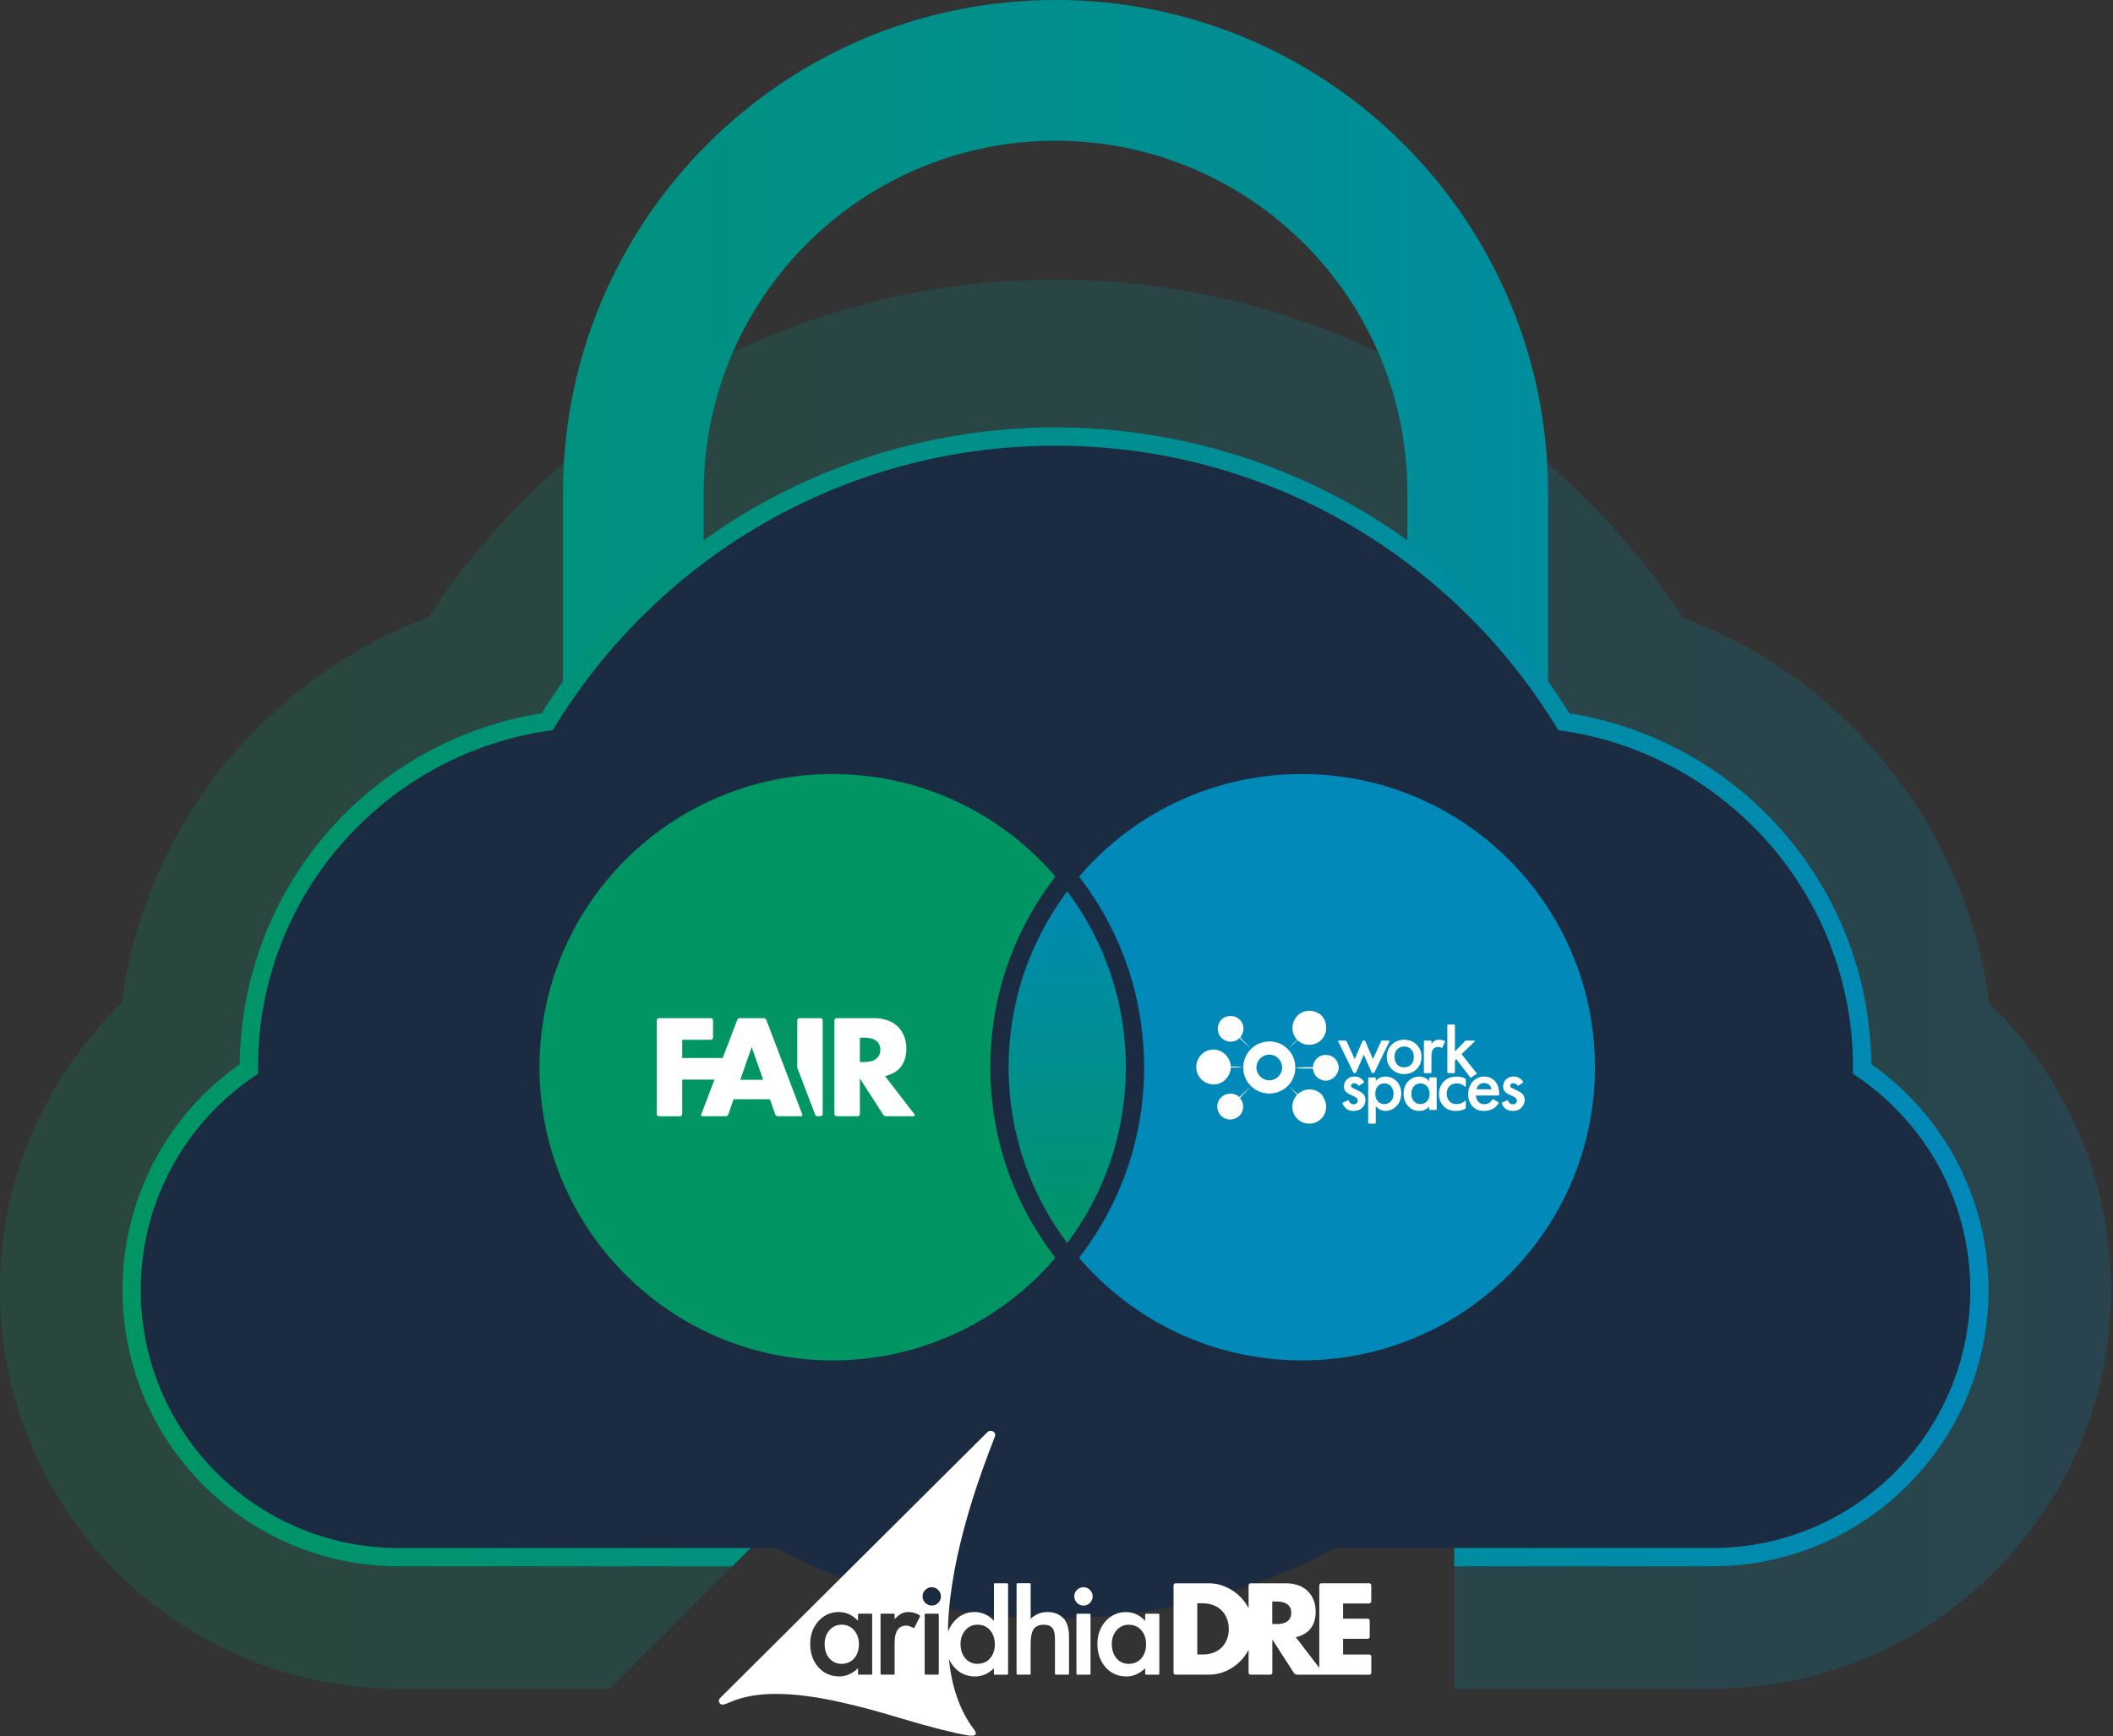 <svg width="370" height="304" viewBox="0 0 370 304" fill="none" xmlns="http://www.w3.org/2000/svg">
<rect x="0" y="0" width="370" height="304" fill="#333333" stroke="none"/>
<path opacity="0.2" d="M348.37 175.714C344.249 144.603 323.142 118.86 294.674 108.099C288.016 98.031 280.016 88.927 270.925 81.05C262.031 73.347 252.091 66.816 241.348 61.7C224.225 53.536 205.063 48.972 184.828 48.972C164.592 48.972 145.439 53.536 128.316 61.696C117.573 66.812 107.634 73.342 98.739 81.046C89.644 88.922 81.639 98.027 74.981 108.094C46.504 118.855 25.392 144.608 21.271 175.723C8.155 188.419 0 206.203 0 225.9C0 264.463 31.261 295.724 69.824 295.724H106.789L131.433 271.08H69.824C44.87 271.08 24.644 250.854 24.644 225.9C24.644 210.037 32.822 196.086 45.189 188.022C45.185 187.643 45.175 187.26 45.175 186.876C45.175 156.679 67.651 131.729 96.79 127.85C97.37 126.887 97.968 125.934 98.575 124.989C105.174 114.798 113.53 105.849 123.218 98.575C140.378 85.678 161.708 78.038 184.828 78.038C207.947 78.038 229.277 85.678 246.437 98.579C256.121 105.849 264.481 114.798 271.08 124.989C271.692 125.934 272.29 126.887 272.869 127.855C301.999 131.743 324.475 156.683 324.475 186.881C324.475 187.26 324.466 187.643 324.461 188.022C336.833 196.081 345.011 210.032 345.011 225.9C345.011 250.854 324.785 271.08 299.831 271.08H254.651V295.724H299.831C338.394 295.724 369.655 264.463 369.655 225.9C369.655 206.199 361.495 188.41 348.37 175.714Z" fill="url(#paint0_linear_1058_181)"/>
<path d="M271.081 86.248V124.989C264.482 114.798 256.121 105.849 246.437 98.579V86.253H246.451L246.437 86.248C246.437 77.522 244.621 69.221 241.349 61.7C231.866 39.891 210.129 24.644 184.833 24.644C159.536 24.644 137.804 39.891 128.316 61.696C125.044 69.217 123.228 77.522 123.228 86.248H123.205H123.219V98.575C113.53 105.849 105.174 114.798 98.575 124.989V86.253H98.584C98.584 84.5 98.635 82.766 98.74 81.046C101.427 35.834 138.945 -0 184.833 -0C230.72 -0 268.238 35.834 270.926 81.05C271.031 82.771 271.081 84.505 271.081 86.248Z" fill="url(#paint1_linear_1058_181)"/>
<path d="M324.461 188.022C324.47 187.643 324.475 187.264 324.475 186.881C324.475 156.683 301.999 131.743 272.869 127.855C254.907 98.009 222.204 78.038 184.827 78.038C147.451 78.038 114.753 98.004 96.79 127.85C67.651 131.734 45.175 156.679 45.175 186.877C45.175 187.26 45.184 187.643 45.189 188.022C32.822 196.081 24.644 210.032 24.644 225.9C24.644 250.854 44.87 271.08 69.824 271.08H136.019C150.536 278.939 167.162 283.402 184.827 283.402C202.493 283.402 219.119 278.939 233.636 271.08H299.831C324.785 271.08 345.011 250.854 345.011 225.9C345.011 210.032 336.833 196.081 324.461 188.022Z" fill="#1B2B41"/>
<path d="M327.666 186.333C327.538 171.232 321.984 156.711 311.995 145.388C302.315 134.417 289.163 127.184 274.815 124.911C265.614 110.107 252.818 97.707 237.726 88.986C221.717 79.736 203.425 74.844 184.829 74.844C166.232 74.844 147.945 79.736 131.931 88.986C116.844 97.707 104.048 110.102 94.847 124.902C80.499 127.179 67.342 134.408 57.663 145.379C47.668 156.706 42.114 171.232 41.982 186.338C29.094 195.415 21.45 210.074 21.45 225.9C21.45 252.575 43.15 274.275 69.825 274.275H128.239L131.434 271.08H69.825C44.871 271.08 24.645 250.854 24.645 225.9C24.645 210.037 32.823 196.086 45.19 188.022C45.186 187.643 45.177 187.26 45.177 186.877C45.177 156.679 67.653 131.729 96.791 127.85C97.371 126.887 97.969 125.934 98.576 124.989C98.854 124.56 99.132 124.136 99.42 123.716C99.694 123.3 99.972 122.885 100.26 122.474C100.287 122.429 100.319 122.388 100.351 122.342C100.652 121.904 100.958 121.47 101.268 121.041C101.579 120.599 101.898 120.161 102.222 119.727C102.528 119.312 102.838 118.896 103.153 118.486C103.176 118.454 103.199 118.426 103.222 118.399C103.509 118.02 103.797 117.646 104.093 117.276C105.467 115.524 106.9 113.822 108.383 112.17C108.744 111.764 109.109 111.366 109.478 110.969C109.843 110.572 110.213 110.18 110.587 109.787C110.998 109.358 111.413 108.934 111.833 108.51C112.057 108.281 112.28 108.058 112.504 107.843C113.709 106.643 114.946 105.475 116.21 104.338C116.42 104.147 116.63 103.955 116.844 103.773C116.976 103.654 117.109 103.535 117.241 103.421C117.465 103.225 117.688 103.033 117.912 102.842C118.199 102.595 118.487 102.349 118.774 102.107C119.062 101.86 119.354 101.619 119.651 101.381C119.92 101.153 120.189 100.934 120.463 100.715C120.531 100.665 120.595 100.61 120.659 100.56C121.499 99.884 122.352 99.218 123.219 98.575C123.785 98.15 124.36 97.726 124.935 97.31C125.177 97.137 125.419 96.964 125.661 96.795C126.209 96.402 126.761 96.023 127.318 95.649C127.596 95.458 127.874 95.27 128.153 95.088C130.699 93.399 133.328 91.82 136.025 90.36C136.285 90.219 136.545 90.077 136.805 89.94C137.116 89.776 137.422 89.616 137.732 89.456C137.978 89.324 138.229 89.196 138.48 89.078C138.754 88.932 139.032 88.795 139.306 88.658C139.69 88.466 140.068 88.279 140.456 88.096C141.068 87.804 141.679 87.517 142.295 87.234C142.788 87.01 143.277 86.791 143.774 86.577C144.212 86.385 144.65 86.193 145.093 86.011C145.184 85.974 145.276 85.933 145.362 85.897C146.353 85.486 147.352 85.084 148.356 84.706C148.853 84.514 149.351 84.331 149.853 84.149C149.871 84.14 149.889 84.135 149.908 84.131C150.428 83.939 150.948 83.756 151.468 83.578C151.993 83.4 152.518 83.222 153.043 83.054C154.581 82.552 156.132 82.086 157.698 81.662C157.743 81.648 157.789 81.634 157.835 81.625C158.907 81.329 159.989 81.055 161.079 80.799C161.623 80.667 162.17 80.544 162.718 80.425C162.722 80.42 162.727 80.42 162.731 80.42C163.275 80.302 163.822 80.188 164.365 80.078C165.438 79.859 166.51 79.658 167.592 79.48C168.098 79.394 168.609 79.311 169.116 79.234C169.312 79.202 169.513 79.174 169.709 79.147C170.157 79.079 170.604 79.015 171.056 78.956C171.544 78.887 172.032 78.828 172.525 78.768C173.173 78.691 173.821 78.618 174.474 78.558C175.035 78.499 175.596 78.444 176.162 78.399C176.733 78.349 177.303 78.307 177.878 78.271C179.028 78.193 180.178 78.134 181.337 78.097C181.78 78.084 182.223 78.07 182.665 78.061C182.88 78.056 183.099 78.052 183.314 78.052C183.816 78.043 184.322 78.038 184.829 78.038C185.335 78.038 185.837 78.043 186.344 78.052C186.558 78.052 186.777 78.056 186.992 78.061C187.434 78.07 187.877 78.084 188.32 78.097C189.47 78.134 190.62 78.193 191.765 78.271H191.788C192.359 78.307 192.929 78.353 193.495 78.399C194.052 78.444 194.604 78.495 195.161 78.554C195.658 78.6 196.16 78.654 196.653 78.714C196.836 78.732 197.018 78.755 197.201 78.778C197.652 78.832 198.104 78.887 198.556 78.951C198.99 79.006 199.423 79.065 199.852 79.129C200.103 79.165 200.35 79.202 200.601 79.243C201.112 79.321 201.618 79.403 202.125 79.489C203.17 79.667 204.21 79.859 205.246 80.069C205.274 80.069 205.301 80.078 205.329 80.087C205.862 80.192 206.392 80.306 206.921 80.42C206.93 80.42 206.935 80.425 206.94 80.425C207.487 80.544 208.035 80.667 208.578 80.799C209.627 81.046 210.673 81.31 211.713 81.593C211.795 81.616 211.877 81.639 211.96 81.662C212.452 81.794 212.941 81.931 213.434 82.077C213.936 82.219 214.433 82.369 214.93 82.52C214.962 82.533 214.999 82.543 215.031 82.552C215.537 82.707 216.039 82.867 216.541 83.031C216.66 83.067 216.774 83.108 216.893 83.145C217.326 83.286 217.76 83.432 218.189 83.583C218.654 83.738 219.115 83.903 219.576 84.071C219.699 84.112 219.823 84.158 219.941 84.199C220.398 84.368 220.854 84.537 221.306 84.71C221.762 84.879 222.219 85.057 222.67 85.24C222.775 85.281 222.88 85.322 222.981 85.363C223.446 85.55 223.912 85.737 224.373 85.933C224.437 85.956 224.496 85.984 224.56 86.011C225.002 86.198 225.45 86.385 225.888 86.581C226.896 87.019 227.891 87.476 228.882 87.946C229.292 88.142 229.703 88.338 230.114 88.544C231.026 88.991 231.93 89.452 232.824 89.927C233.107 90.077 233.386 90.228 233.664 90.378C234.075 90.602 234.481 90.826 234.887 91.054C235.23 91.245 235.572 91.437 235.91 91.633C236.06 91.72 236.211 91.807 236.361 91.893C236.754 92.122 237.146 92.354 237.534 92.587C238.31 93.048 239.077 93.523 239.834 94.006C240.113 94.18 240.386 94.358 240.66 94.54C241.226 94.901 241.783 95.27 242.34 95.654C242.896 96.023 243.449 96.407 243.996 96.799C244.261 96.977 244.521 97.164 244.781 97.361C245.338 97.762 245.89 98.168 246.438 98.579C247.346 99.255 248.24 99.953 249.126 100.669C249.422 100.897 249.715 101.139 250.007 101.386C250.591 101.86 251.17 102.349 251.745 102.842C252.033 103.088 252.316 103.334 252.599 103.585C252.886 103.832 253.169 104.087 253.448 104.338C253.776 104.64 254.109 104.936 254.438 105.242C254.794 105.566 255.145 105.895 255.492 106.228C256.021 106.73 256.542 107.236 257.062 107.747C257.359 108.04 257.651 108.332 257.938 108.628C258.7 109.4 259.449 110.18 260.184 110.974C260.553 111.371 260.918 111.768 261.279 112.174C261.334 112.238 261.393 112.297 261.448 112.361C261.753 112.704 262.055 113.046 262.351 113.393C262.652 113.735 262.945 114.073 263.237 114.42C264.035 115.369 264.82 116.327 265.591 117.308C265.884 117.678 266.176 118.052 266.459 118.431C266.783 118.851 267.102 119.275 267.417 119.704C268.695 121.425 269.913 123.186 271.082 124.989C271.214 125.19 271.342 125.395 271.469 125.6C271.657 125.888 271.839 126.175 272.017 126.463C272.305 126.924 272.592 127.389 272.87 127.855C302 131.743 324.476 156.683 324.476 186.881C324.476 187.26 324.467 187.643 324.462 188.022C336.834 196.081 345.013 210.032 345.013 225.9C345.013 250.854 324.786 271.08 299.832 271.08H254.652V274.275H299.832C326.507 274.275 348.207 252.575 348.207 225.9C348.207 210.069 340.563 195.411 327.666 186.333Z" fill="url(#paint2_linear_1058_181)"/>
<path d="M147.373 284.502C146.971 284.493 146.57 284.58 146.2 284.744C145.835 284.913 145.506 285.155 145.246 285.465C144.68 286.113 144.397 286.921 144.397 287.879C144.397 288.901 144.671 289.736 145.219 290.38C145.479 290.69 145.803 290.941 146.168 291.11C146.538 291.279 146.939 291.361 147.341 291.357C148.254 291.357 148.993 291.042 149.554 290.416C150.116 289.768 150.399 288.942 150.399 287.938C150.399 286.939 150.116 286.113 149.554 285.46C148.993 284.821 148.263 284.502 147.368 284.502H147.373Z" fill="white"/>
<path d="M176.375 277.241H174.198C174.116 277.241 174.048 277.31 174.048 277.392V283.817C173.062 282.795 171.944 282.284 170.693 282.284C169.32 282.257 168.001 282.845 167.111 283.895C166.627 284.434 166.262 285.041 166.025 285.716L166.002 284.799C166.435 272.075 171.656 258.088 174.212 251.557C174.212 251.552 174.216 251.543 174.221 251.539C174.508 250.799 173.523 250.206 172.934 250.768L172.656 251.028L126.134 297.308L126.084 297.358C126.029 297.413 125.979 297.476 125.942 297.549C125.897 297.645 125.874 297.755 125.883 297.873C125.906 298.28 126.298 298.572 126.7 298.485C127.006 298.417 127.53 298.211 128 298.001C130.305 297.02 133.002 296.618 135.927 296.618C142.85 296.618 151.019 298.873 158.079 300.99C162.899 302.437 167.17 303.505 169.502 303.884C170.903 304.112 171.182 303.66 170.579 302.875C167.96 299.457 166.618 295.163 166.162 290.476C166.394 291.019 166.709 291.516 167.106 291.968C168.069 293.031 169.283 293.565 170.743 293.565C171.971 293.565 173.071 293.091 174.043 292.142V293.109C174.043 293.191 174.111 293.26 174.194 293.26H176.37C176.453 293.26 176.521 293.191 176.521 293.109V277.401C176.521 277.319 176.453 277.25 176.37 277.25L176.375 277.241ZM152.726 293.1C152.726 293.182 152.658 293.251 152.576 293.251H150.399C150.317 293.251 150.248 293.182 150.248 293.1V292.132C149.235 293.082 148.14 293.556 146.971 293.556C145.493 293.556 144.274 293.022 143.311 291.959C142.353 290.868 141.874 289.513 141.874 287.884C141.874 286.254 142.353 284.954 143.311 283.881C143.759 283.366 144.311 282.959 144.931 282.681C145.552 282.407 146.228 282.27 146.908 282.284C148.149 282.284 149.262 282.795 150.248 283.817V282.722C150.248 282.64 150.317 282.572 150.399 282.572H152.576C152.658 282.572 152.726 282.64 152.726 282.722V293.095V293.1ZM161.078 283.106L160.156 284.945C160.096 285.059 159.95 285.104 159.841 285.036C159.444 284.79 159.056 284.666 158.673 284.666C157.326 284.666 156.655 285.684 156.655 287.715V293.1C156.655 293.182 156.587 293.251 156.505 293.251H154.337C154.255 293.251 154.187 293.182 154.187 293.1V282.727C154.187 282.645 154.255 282.576 154.337 282.576H156.505C156.587 282.576 156.655 282.645 156.655 282.727V283.53C157.112 283.055 157.513 282.731 157.86 282.553C158.257 282.362 158.691 282.266 159.134 282.279C159.727 282.279 160.343 282.457 160.982 282.809C161.087 282.868 161.128 283.001 161.073 283.106H161.078ZM164.386 293.1C164.386 293.182 164.318 293.251 164.236 293.251H162.068C161.986 293.251 161.917 293.182 161.917 293.1V282.727C161.917 282.645 161.981 282.576 162.068 282.576H164.236C164.318 282.576 164.386 282.645 164.386 282.727V293.1ZM164.642 280.157C164.56 280.354 164.441 280.532 164.286 280.678C164.14 280.828 163.966 280.951 163.77 281.034C163.574 281.116 163.369 281.157 163.159 281.148C162.944 281.148 162.734 281.107 162.538 281.024C162.342 280.942 162.164 280.824 162.013 280.673C161.863 280.523 161.744 280.345 161.666 280.148C161.584 279.952 161.548 279.742 161.548 279.528C161.548 279.404 161.561 279.281 161.589 279.163C161.607 279.08 161.634 278.998 161.666 278.921C161.749 278.729 161.867 278.556 162.018 278.41C162.168 278.259 162.342 278.14 162.538 278.058C162.734 277.976 162.94 277.935 163.15 277.935C163.359 277.935 163.569 277.976 163.766 278.058C163.962 278.14 164.135 278.259 164.286 278.41C164.437 278.556 164.56 278.729 164.642 278.925C164.674 279.003 164.701 279.08 164.719 279.163C164.747 279.286 164.761 279.414 164.761 279.537C164.761 279.751 164.724 279.961 164.642 280.157ZM173.358 290.412C172.793 291.037 172.058 291.352 171.145 291.352C170.324 291.366 169.543 291.01 169.018 290.375C168.471 289.732 168.197 288.901 168.197 287.879C168.197 286.916 168.475 286.113 169.041 285.465C169.571 284.84 170.351 284.488 171.168 284.502C172.067 284.502 172.797 284.821 173.358 285.46C173.92 286.108 174.203 286.934 174.203 287.938C174.203 288.942 173.92 289.764 173.358 290.416V290.412Z" fill="white"/>
<path d="M183.376 282.279C182.317 282.279 181.349 282.672 180.473 283.461V277.387C180.473 277.305 180.405 277.237 180.323 277.237H178.159C178.077 277.237 178.009 277.305 178.009 277.387V293.1C178.009 293.182 178.077 293.25 178.159 293.25H180.318C180.4 293.25 180.469 293.182 180.469 293.1V288.089C180.459 286.765 180.628 285.839 180.984 285.305C181.34 284.771 181.947 284.506 182.81 284.506C183.481 284.506 183.969 284.694 184.275 285.077C184.58 285.46 184.731 286.081 184.731 286.934V293.095C184.731 293.177 184.799 293.246 184.882 293.246H187.045C187.127 293.246 187.195 293.177 187.195 293.095V286.702C187.195 285.209 186.89 284.128 186.274 283.448C185.548 282.667 184.585 282.275 183.38 282.275L183.376 282.279Z" fill="white"/>
<path d="M202.86 282.581H200.683C200.601 282.581 200.533 282.649 200.533 282.731V283.827C199.547 282.804 198.434 282.293 197.192 282.293C195.819 282.266 194.5 282.85 193.596 283.89C192.638 284.963 192.163 286.295 192.163 287.893C192.163 289.49 192.642 290.882 193.596 291.968C194.559 293.031 195.782 293.565 197.256 293.565C198.424 293.565 199.52 293.091 200.533 292.142V293.109C200.533 293.191 200.601 293.26 200.683 293.26H202.86C202.942 293.26 203.011 293.191 203.011 293.109V282.736C203.011 282.654 202.942 282.585 202.86 282.585V282.581ZM199.844 290.416C199.278 291.046 198.543 291.357 197.63 291.357C196.809 291.37 196.028 291.014 195.504 290.38C194.956 289.736 194.682 288.906 194.682 287.884C194.682 286.921 194.961 286.118 195.526 285.469C196.056 284.844 196.836 284.493 197.653 284.507C198.552 284.507 199.282 284.826 199.844 285.465C200.41 286.113 200.688 286.939 200.688 287.943C200.688 288.942 200.405 289.768 199.844 290.421V290.416Z" fill="white"/>
<path d="M190.806 282.581H188.643C188.56 282.581 188.492 282.648 188.492 282.731V293.104C188.492 293.188 188.56 293.255 188.643 293.255H190.806C190.889 293.255 190.957 293.188 190.957 293.104V282.731C190.957 282.648 190.889 282.581 190.806 282.581Z" fill="white"/>
<path d="M190.847 278.4C190.222 277.78 189.209 277.784 188.588 278.41C188.283 278.702 188.114 279.108 188.118 279.528C188.118 279.528 188.118 279.541 188.118 279.546C188.118 280.436 188.844 281.152 189.729 281.152C190.154 281.161 190.564 280.988 190.856 280.682C191.167 280.386 191.336 279.97 191.326 279.541C191.336 279.117 191.162 278.706 190.856 278.414L190.847 278.405V278.4Z" fill="white"/>
<path d="M239.764 280.764C239.961 280.764 240.116 280.605 240.116 280.413V277.597C240.116 277.401 239.956 277.246 239.764 277.246H231.367C231.171 277.246 231.016 277.405 231.016 277.597V292.055L226.904 286.692C228.05 286.423 228.917 285.912 229.505 285.155C230.094 284.397 230.386 283.411 230.386 282.193C230.386 281.54 230.281 280.897 230.058 280.285C229.839 279.678 229.492 279.131 229.04 278.674C228.588 278.218 228.04 277.866 227.438 277.643C226.69 277.369 225.9 277.232 225.102 277.25H218.986C218.79 277.25 218.635 277.41 218.635 277.602V281.618C218.265 280.897 217.791 280.239 217.22 279.66C216.499 278.925 215.65 278.332 214.715 277.907C213.752 277.469 212.707 277.241 211.648 277.25H205.847C205.651 277.25 205.496 277.41 205.496 277.602V292.899C205.496 293.095 205.656 293.25 205.847 293.25H211.648C212.711 293.26 213.765 293.036 214.737 292.593C215.673 292.169 216.522 291.571 217.243 290.832C217.8 290.257 218.27 289.6 218.635 288.888V292.899C218.635 293.095 218.795 293.25 218.986 293.25H222.441C222.637 293.25 222.797 293.091 222.797 292.899V287.099L226.557 292.931C226.69 293.132 226.913 293.255 227.151 293.255H239.774C239.97 293.255 240.125 293.095 240.125 292.904V290.079C240.125 289.882 239.965 289.727 239.774 289.727H235.183V286.971H239.5C239.696 286.971 239.851 286.811 239.851 286.619V283.804C239.851 283.607 239.691 283.452 239.5 283.452H235.183V280.783H239.774L239.764 280.764ZM214.856 287.035C214.66 287.564 214.359 288.043 213.966 288.445C213.56 288.856 213.072 289.171 212.533 289.38C211.917 289.618 211.26 289.732 210.603 289.718H209.649V280.76H210.603C211.255 280.751 211.903 280.865 212.515 281.097C213.049 281.303 213.533 281.618 213.934 282.024C214.336 282.43 214.646 282.918 214.842 283.457C215.061 284.027 215.171 284.63 215.166 285.237C215.176 285.848 215.071 286.455 214.861 287.03L214.856 287.035ZM225.457 283.886C225.019 284.224 224.39 284.392 223.568 284.392H222.783V280.445H223.568C224.39 280.445 225.019 280.614 225.457 280.951C225.896 281.294 226.115 281.782 226.115 282.416C226.115 283.051 225.896 283.544 225.457 283.881V283.886Z" fill="white"/>
<path d="M176.612 186.881C176.612 198.441 180.432 209.106 186.881 217.69C177.511 230.158 162.602 238.222 145.808 238.222C117.454 238.222 94.467 215.235 94.467 186.881C94.467 158.527 117.454 135.54 145.808 135.54C162.602 135.54 177.511 143.604 186.881 156.072C180.432 164.656 176.612 175.321 176.612 186.881Z" fill="#009562"/>
<path d="M279.294 186.881C279.294 215.235 256.307 238.222 227.953 238.222C211.158 238.222 196.249 230.158 186.88 217.69C193.328 209.106 197.148 198.441 197.148 186.881C197.148 175.321 193.328 164.656 186.88 156.072C196.249 143.604 211.158 135.54 227.953 135.54C256.307 135.54 279.294 158.527 279.294 186.881Z" fill="#0089B9"/>
<path d="M185.603 218.649C178.676 209.426 175.016 198.441 175.016 186.881C175.016 175.321 178.676 164.332 185.603 155.114L186.881 153.411L188.159 155.114C195.087 164.337 198.747 175.321 198.747 186.881C198.747 198.441 195.087 209.43 188.159 218.649L186.881 220.346L185.603 218.649Z" fill="url(#paint3_linear_1058_181)"/>
<path d="M186.881 156.072C193.329 164.656 197.149 175.321 197.149 186.881C197.149 198.441 193.329 209.106 186.881 217.69C180.432 209.106 176.613 198.441 176.613 186.881C176.613 175.321 180.432 164.656 186.881 156.072ZM186.881 150.755L184.325 154.155C177.188 163.657 173.418 174.975 173.418 186.881C173.418 198.788 177.192 210.11 184.325 219.607L186.881 223.007L189.436 219.607C196.574 210.106 200.343 198.788 200.343 186.881C200.343 174.975 196.569 163.652 189.436 154.155L186.881 150.755Z" fill="#1B2B41"/>
<path d="M119.463 182.08V185.266H128.636V189.058H119.463V195.082C119.463 195.296 119.29 195.47 119.075 195.47H115.388C115.173 195.47 115 195.296 115 195.082V178.676C115 178.461 115.173 178.288 115.388 178.288H124.465C124.679 178.288 124.853 178.461 124.853 178.676V181.688C124.853 181.902 124.679 182.076 124.465 182.076H119.463V182.08Z" fill="white"/>
<path d="M134.821 192.485H128.45L127.542 195.132C127.474 195.324 127.291 195.461 127.091 195.461H122.956C122.819 195.461 122.723 195.324 122.773 195.2L129.089 178.602C129.158 178.42 129.34 178.292 129.541 178.292H133.74C133.941 178.292 134.119 178.42 134.192 178.602L140.508 195.2C140.558 195.328 140.457 195.461 140.325 195.461H136.19C135.99 195.461 135.802 195.324 135.739 195.132L134.821 192.485ZM133.635 189.085L131.627 183.358L129.628 189.085H133.635Z" fill="white"/>
<path d="M159.988 195.461H155.092C154.927 195.461 154.772 195.374 154.685 195.237L150.574 188.852V195.073C150.574 195.287 150.4 195.461 150.186 195.461H146.498C146.284 195.461 146.11 195.287 146.11 195.073V178.676C146.11 178.461 146.284 178.288 146.498 178.288H153.043C153.891 178.269 154.74 178.415 155.543 178.712C156.858 179.196 157.88 180.236 158.355 181.551C158.596 182.208 158.711 182.911 158.711 183.609C158.711 184.914 158.391 185.973 157.766 186.785C157.141 187.597 156.201 188.145 154.978 188.437L160.144 195.146C160.239 195.274 160.153 195.456 159.988 195.456V195.461ZM150.564 185.968H151.395C152.276 185.968 152.951 185.786 153.421 185.416C153.905 185.037 154.174 184.462 154.147 183.842C154.183 183.235 153.914 182.646 153.444 182.267C152.992 181.902 152.294 181.715 151.418 181.715H150.578L150.569 185.964L150.564 185.968Z" fill="white"/>
<path d="M139.608 178.68V186.972L142.748 195.21C142.808 195.365 142.949 195.461 143.104 195.461H143.675C143.889 195.461 144.063 195.287 144.063 195.073V178.676C144.063 178.461 143.889 178.288 143.675 178.288H139.996C139.782 178.288 139.608 178.461 139.608 178.676V178.68Z" fill="white"/>
<path d="M235.79 182.317L237.218 185.475L238.551 182.349C238.651 182.117 238.98 182.117 239.08 182.349L240.413 185.475L241.841 182.317C241.868 182.258 241.928 182.217 241.996 182.217H243.242C243.306 182.217 243.347 182.281 243.32 182.34L240.686 187.757C240.581 187.976 240.262 187.972 240.166 187.748L238.82 184.681L237.474 187.748C237.373 187.972 237.058 187.981 236.953 187.757L234.32 182.34C234.293 182.285 234.334 182.217 234.398 182.217H235.644C235.712 182.217 235.771 182.258 235.799 182.317H235.79Z" fill="white"/>
<path d="M248.92 185.069C248.92 186.813 247.596 188.086 245.876 188.086C244.156 188.086 242.832 186.813 242.832 185.069C242.832 183.326 244.156 182.066 245.876 182.066C247.596 182.066 248.92 183.312 248.92 185.069ZM247.569 185.083C247.569 183.782 246.716 183.258 245.881 183.258C245.045 183.258 244.192 183.787 244.192 185.083C244.192 186.178 244.84 186.895 245.881 186.895C246.921 186.895 247.569 186.178 247.569 185.083Z" fill="white"/>
<path d="M249.449 182.217H250.539C250.603 182.217 250.658 182.272 250.658 182.336V182.733C250.809 182.555 251.023 182.368 251.215 182.258C251.47 182.107 251.731 182.066 252.027 182.066C252.324 182.066 252.639 182.112 252.972 182.281C253.027 182.308 253.049 182.381 253.022 182.436L252.579 183.422C252.552 183.486 252.474 183.509 252.411 183.477C252.164 183.349 251.963 183.34 251.849 183.34C251.566 183.34 251.283 183.381 251.023 183.65C250.658 184.042 250.658 184.586 250.658 184.96V187.789C250.658 187.853 250.603 187.908 250.539 187.908H249.449C249.385 187.908 249.33 187.853 249.33 187.789V182.331C249.33 182.267 249.385 182.212 249.449 182.212V182.217Z" fill="white"/>
<path d="M255.929 184.586L258.229 182.363C258.284 182.308 258.248 182.217 258.17 182.217H256.691C256.646 182.217 256.605 182.235 256.568 182.267L254.766 184.125V179.52C254.766 179.456 254.715 179.401 254.647 179.401H253.556C253.492 179.401 253.438 179.456 253.438 179.52V187.789C253.438 187.853 253.492 187.908 253.556 187.908H254.647C254.711 187.908 254.766 187.853 254.766 187.789V185.717L255.007 185.471L257.481 188.702C257.513 188.743 257.568 188.748 257.604 188.716C257.746 188.583 258.092 188.291 258.558 188.095C258.608 188.072 258.626 188.008 258.594 187.967L255.929 184.586Z" fill="white"/>
<path d="M238.011 190.103C237.961 190.135 237.893 190.126 237.856 190.076C237.71 189.879 237.468 189.679 237.108 189.679C236.916 189.679 236.784 189.747 236.702 189.829C236.633 189.898 236.578 190.007 236.578 190.126C236.578 190.276 236.647 190.368 236.77 190.45C236.852 190.505 236.934 190.532 237.217 190.678L237.893 191.016C238.189 191.166 238.472 191.312 238.691 191.545C239.002 191.855 239.111 192.207 239.111 192.599C239.111 193.115 238.92 193.558 238.609 193.9C238.162 194.388 237.61 194.534 237.012 194.534C236.647 194.534 236.186 194.48 235.78 194.169C235.483 193.946 235.232 193.599 235.086 193.229C235.063 193.17 235.091 193.106 235.15 193.079L236.017 192.668C236.076 192.64 236.149 192.668 236.177 192.727C236.245 192.891 236.346 193.069 236.442 193.156C236.524 193.238 236.711 193.371 237.021 193.371C237.222 193.371 237.441 193.302 237.564 193.184C237.674 193.074 237.756 192.901 237.756 192.736C237.756 192.572 237.701 192.44 237.578 192.303C237.414 192.138 237.226 192.047 237.012 191.951L236.524 191.723C236.268 191.6 235.958 191.454 235.739 191.235C235.442 190.952 235.333 190.642 235.333 190.276C235.333 189.816 235.511 189.368 235.807 189.058C236.063 188.789 236.496 188.515 237.199 188.515C237.605 188.515 237.929 188.597 238.253 188.812C238.427 188.921 238.65 189.108 238.842 189.414C238.874 189.469 238.86 189.542 238.806 189.578L238.011 190.103Z" fill="white"/>
<path d="M240.788 196.761H239.697C239.633 196.761 239.578 196.707 239.578 196.643V188.784C239.578 188.72 239.633 188.666 239.697 188.666H240.788C240.851 188.666 240.906 188.72 240.906 188.784V189.286C241.394 188.707 242.029 188.515 242.595 188.515C244.096 188.515 245.369 189.665 245.369 191.477C245.369 193.398 243.964 194.534 242.608 194.534C242.298 194.534 241.499 194.425 240.906 193.695V196.643C240.906 196.707 240.851 196.761 240.788 196.761ZM240.824 191.545C240.824 192.736 241.595 193.343 242.435 193.343C243.393 193.343 244.019 192.517 244.019 191.531C244.019 190.546 243.398 189.706 242.435 189.706C241.595 189.706 240.824 190.299 240.824 191.545Z" fill="white"/>
<path d="M250.362 188.665H251.453C251.517 188.665 251.572 188.72 251.572 188.784V194.242C251.572 194.306 251.517 194.361 251.453 194.361H250.362C250.298 194.361 250.244 194.306 250.244 194.242V193.768C249.664 194.443 248.943 194.539 248.541 194.539C246.784 194.539 245.78 193.078 245.78 191.509C245.78 189.656 247.054 188.519 248.555 188.519C248.975 188.519 249.705 188.629 250.244 189.332V188.789C250.244 188.725 250.298 188.67 250.362 188.67V188.665ZM247.131 191.531C247.131 192.517 247.752 193.343 248.715 193.343C249.554 193.343 250.326 192.736 250.326 191.545C250.326 190.354 249.554 189.706 248.715 189.706C247.756 189.706 247.131 190.518 247.131 191.531Z" fill="white"/>
<path d="M256.68 190.217C256.68 190.29 256.594 190.327 256.539 190.281C255.982 189.802 255.444 189.706 255.069 189.706C254.449 189.706 254.056 189.962 253.81 190.208C253.568 190.45 253.322 190.883 253.322 191.522C253.322 192.161 253.577 192.631 253.837 192.887C254.134 193.17 254.554 193.348 255.042 193.348C255.53 193.348 256.092 193.174 256.534 192.764C256.589 192.713 256.68 192.745 256.68 192.823V193.996C256.68 194.055 256.648 194.11 256.598 194.142C256.27 194.333 255.759 194.539 254.946 194.539C254.002 194.539 253.322 194.27 252.783 193.699C252.377 193.279 251.971 192.604 251.971 191.563C251.971 190.523 252.418 189.779 252.838 189.359C253.285 188.912 254.002 188.519 255.124 188.519C255.535 188.519 256.019 188.579 256.585 188.875C256.639 188.903 256.676 188.967 256.676 189.031V190.222L256.68 190.217Z" fill="white"/>
<path d="M262.524 191.668C262.524 191.075 262.455 190.016 261.725 189.259C261.387 188.907 260.803 188.515 259.9 188.515C259.087 188.515 258.467 188.812 257.992 189.286C257.399 189.893 257.084 190.747 257.084 191.627C257.084 192.508 257.381 193.266 257.924 193.804C258.467 194.347 259.087 194.534 259.845 194.534C260.452 194.534 261.063 194.397 261.524 194.101C261.858 193.886 262.186 193.553 262.423 193.165C262.455 193.106 262.437 193.033 262.378 193.001L261.474 192.494C261.415 192.462 261.351 192.485 261.314 192.54C261.196 192.727 261.041 192.914 260.844 193.065C260.575 193.266 260.301 193.348 259.936 193.348C259.612 193.348 259.233 193.293 258.923 192.983C258.64 192.7 258.462 192.239 258.435 191.833H262.36C262.451 191.833 262.524 191.76 262.524 191.668ZM258.531 190.747C258.599 190.464 258.745 190.19 258.937 190.016C259.115 189.838 259.411 189.651 259.872 189.651C260.306 189.651 260.589 189.816 260.767 189.975C260.968 190.167 261.118 190.436 261.173 190.747H258.535H258.531Z" fill="white"/>
<path d="M265.878 190.103C265.827 190.135 265.759 190.126 265.722 190.076C265.576 189.879 265.335 189.679 264.974 189.679C264.782 189.679 264.65 189.747 264.568 189.829C264.499 189.898 264.445 190.007 264.445 190.126C264.445 190.276 264.513 190.368 264.636 190.45C264.718 190.505 264.801 190.532 265.084 190.678L265.759 191.016C266.056 191.166 266.339 191.312 266.558 191.545C266.868 191.855 266.977 192.207 266.977 192.599C266.977 193.115 266.786 193.558 266.475 193.9C266.028 194.388 265.476 194.534 264.878 194.534C264.513 194.534 264.052 194.48 263.646 194.169C263.349 193.946 263.098 193.599 262.952 193.229C262.93 193.17 262.957 193.106 263.016 193.079L263.883 192.668C263.943 192.64 264.016 192.668 264.043 192.727C264.112 192.891 264.212 193.069 264.308 193.156C264.39 193.238 264.577 193.371 264.887 193.371C265.088 193.371 265.307 193.302 265.43 193.184C265.54 193.074 265.622 192.901 265.622 192.736C265.622 192.572 265.567 192.44 265.444 192.303C265.28 192.138 265.093 192.047 264.878 191.951L264.39 191.723C264.134 191.6 263.824 191.454 263.605 191.235C263.308 190.952 263.199 190.642 263.199 190.276C263.199 189.816 263.377 189.368 263.673 189.058C263.929 188.789 264.363 188.515 265.065 188.515C265.471 188.515 265.795 188.597 266.12 188.812C266.293 188.921 266.517 189.108 266.708 189.414C266.74 189.469 266.726 189.542 266.672 189.578L265.878 190.103Z" fill="white"/>
<path d="M217.644 186.872C217.229 186.931 216.754 186.931 216.343 186.931H215.513C215.454 188.588 214.094 189.952 212.432 189.893C210.771 189.834 209.411 188.474 209.471 186.753C209.53 185.097 210.89 183.732 212.551 183.792C214.148 183.851 215.454 185.151 215.513 186.753H216.343C216.759 186.813 217.174 186.813 217.644 186.872Z" fill="white"/>
<path d="M232.216 193.799C232.216 195.456 230.915 196.761 229.254 196.761C227.593 196.761 226.292 195.461 226.292 193.799C226.292 193.028 226.589 192.321 227.123 191.728L226.53 191.075C226.233 190.778 225.996 190.482 225.699 190.185C225.996 190.482 226.292 190.719 226.589 191.016L227.242 191.609C228.428 190.482 230.322 190.482 231.445 191.668C231.919 192.321 232.216 193.088 232.216 193.799Z" fill="white"/>
<path d="M217.289 192.084L217.111 192.262C217.941 193.211 217.882 194.63 216.933 195.461C215.984 196.291 214.564 196.232 213.734 195.283C212.903 194.334 212.962 192.914 213.912 192.084C214.802 191.312 216.162 191.312 216.992 192.084L217.17 191.965L218.06 191.134C218.357 190.838 218.653 190.541 218.95 190.304C218.653 190.6 218.416 190.897 218.119 191.194L217.289 192.084Z" fill="white"/>
<path d="M232.217 179.999C232.217 181.656 230.916 182.961 229.255 182.961C228.484 182.961 227.717 182.664 227.183 182.13L226.531 182.783C226.234 183.08 225.937 183.317 225.641 183.613C225.937 183.317 226.175 183.02 226.471 182.724L227.124 182.071C225.997 180.884 226.056 178.991 227.242 177.809C228.429 176.681 230.323 176.741 231.505 177.927C231.98 178.461 232.217 179.228 232.217 179.999Z" fill="white"/>
<path d="M218.95 183.554C218.653 183.257 218.356 183.02 218.06 182.724L217.17 181.893L217.051 181.774C216.161 182.664 214.742 182.605 213.852 181.715C213.021 180.825 213.021 179.406 213.911 178.516C214.801 177.685 216.221 177.685 217.11 178.575C217.941 179.406 217.941 180.706 217.17 181.656L217.288 181.774L218.119 182.664C218.416 182.961 218.712 183.257 218.95 183.554Z" fill="white"/>
<path d="M234.408 186.931C234.408 188.177 233.399 189.181 232.158 189.241C230.971 189.241 229.967 188.291 229.908 187.109H228.37C227.955 187.109 227.48 187.109 227.069 187.05V186.931C227.485 186.931 227.959 186.931 228.37 186.872H229.908C229.967 185.626 231.035 184.622 232.276 184.741C233.404 184.741 234.408 185.69 234.408 186.931Z" fill="white"/>
<path d="M222.262 182.368C219.775 182.368 217.703 184.38 217.703 186.927C217.703 189.473 219.716 191.486 222.262 191.486C224.809 191.486 226.821 189.473 226.821 186.927C226.821 184.38 224.809 182.368 222.262 182.368ZM222.262 189.177C221.016 189.177 220.012 188.168 220.012 186.927C220.012 185.685 221.021 184.677 222.262 184.677C223.504 184.677 224.512 185.685 224.512 186.927C224.512 188.168 223.504 189.177 222.262 189.177Z" fill="white"/>
<defs>
<linearGradient id="paint0_linear_1058_181" x1="0" y1="172.346" x2="369.655" y2="172.346" gradientUnits="userSpaceOnUse">
<stop stop-color="#009562"/>
<stop offset="1" stop-color="#0089B9"/>
</linearGradient>
<linearGradient id="paint1_linear_1058_181" x1="-61.805" y1="62.494" x2="432.114" y2="62.494" gradientUnits="userSpaceOnUse">
<stop stop-color="#009562"/>
<stop offset="1" stop-color="#0089B9"/>
</linearGradient>
<linearGradient id="paint2_linear_1058_181" x1="21.45" y1="174.559" x2="348.207" y2="174.559" gradientUnits="userSpaceOnUse">
<stop stop-color="#009562"/>
<stop offset="1" stop-color="#0089B9"/>
</linearGradient>
<linearGradient id="paint3_linear_1058_181" x1="186.881" y1="220.351" x2="186.881" y2="153.411" gradientUnits="userSpaceOnUse">
<stop stop-color="#009562"/>
<stop offset="1" stop-color="#0089B9"/>
</linearGradient>
</defs>
</svg>
